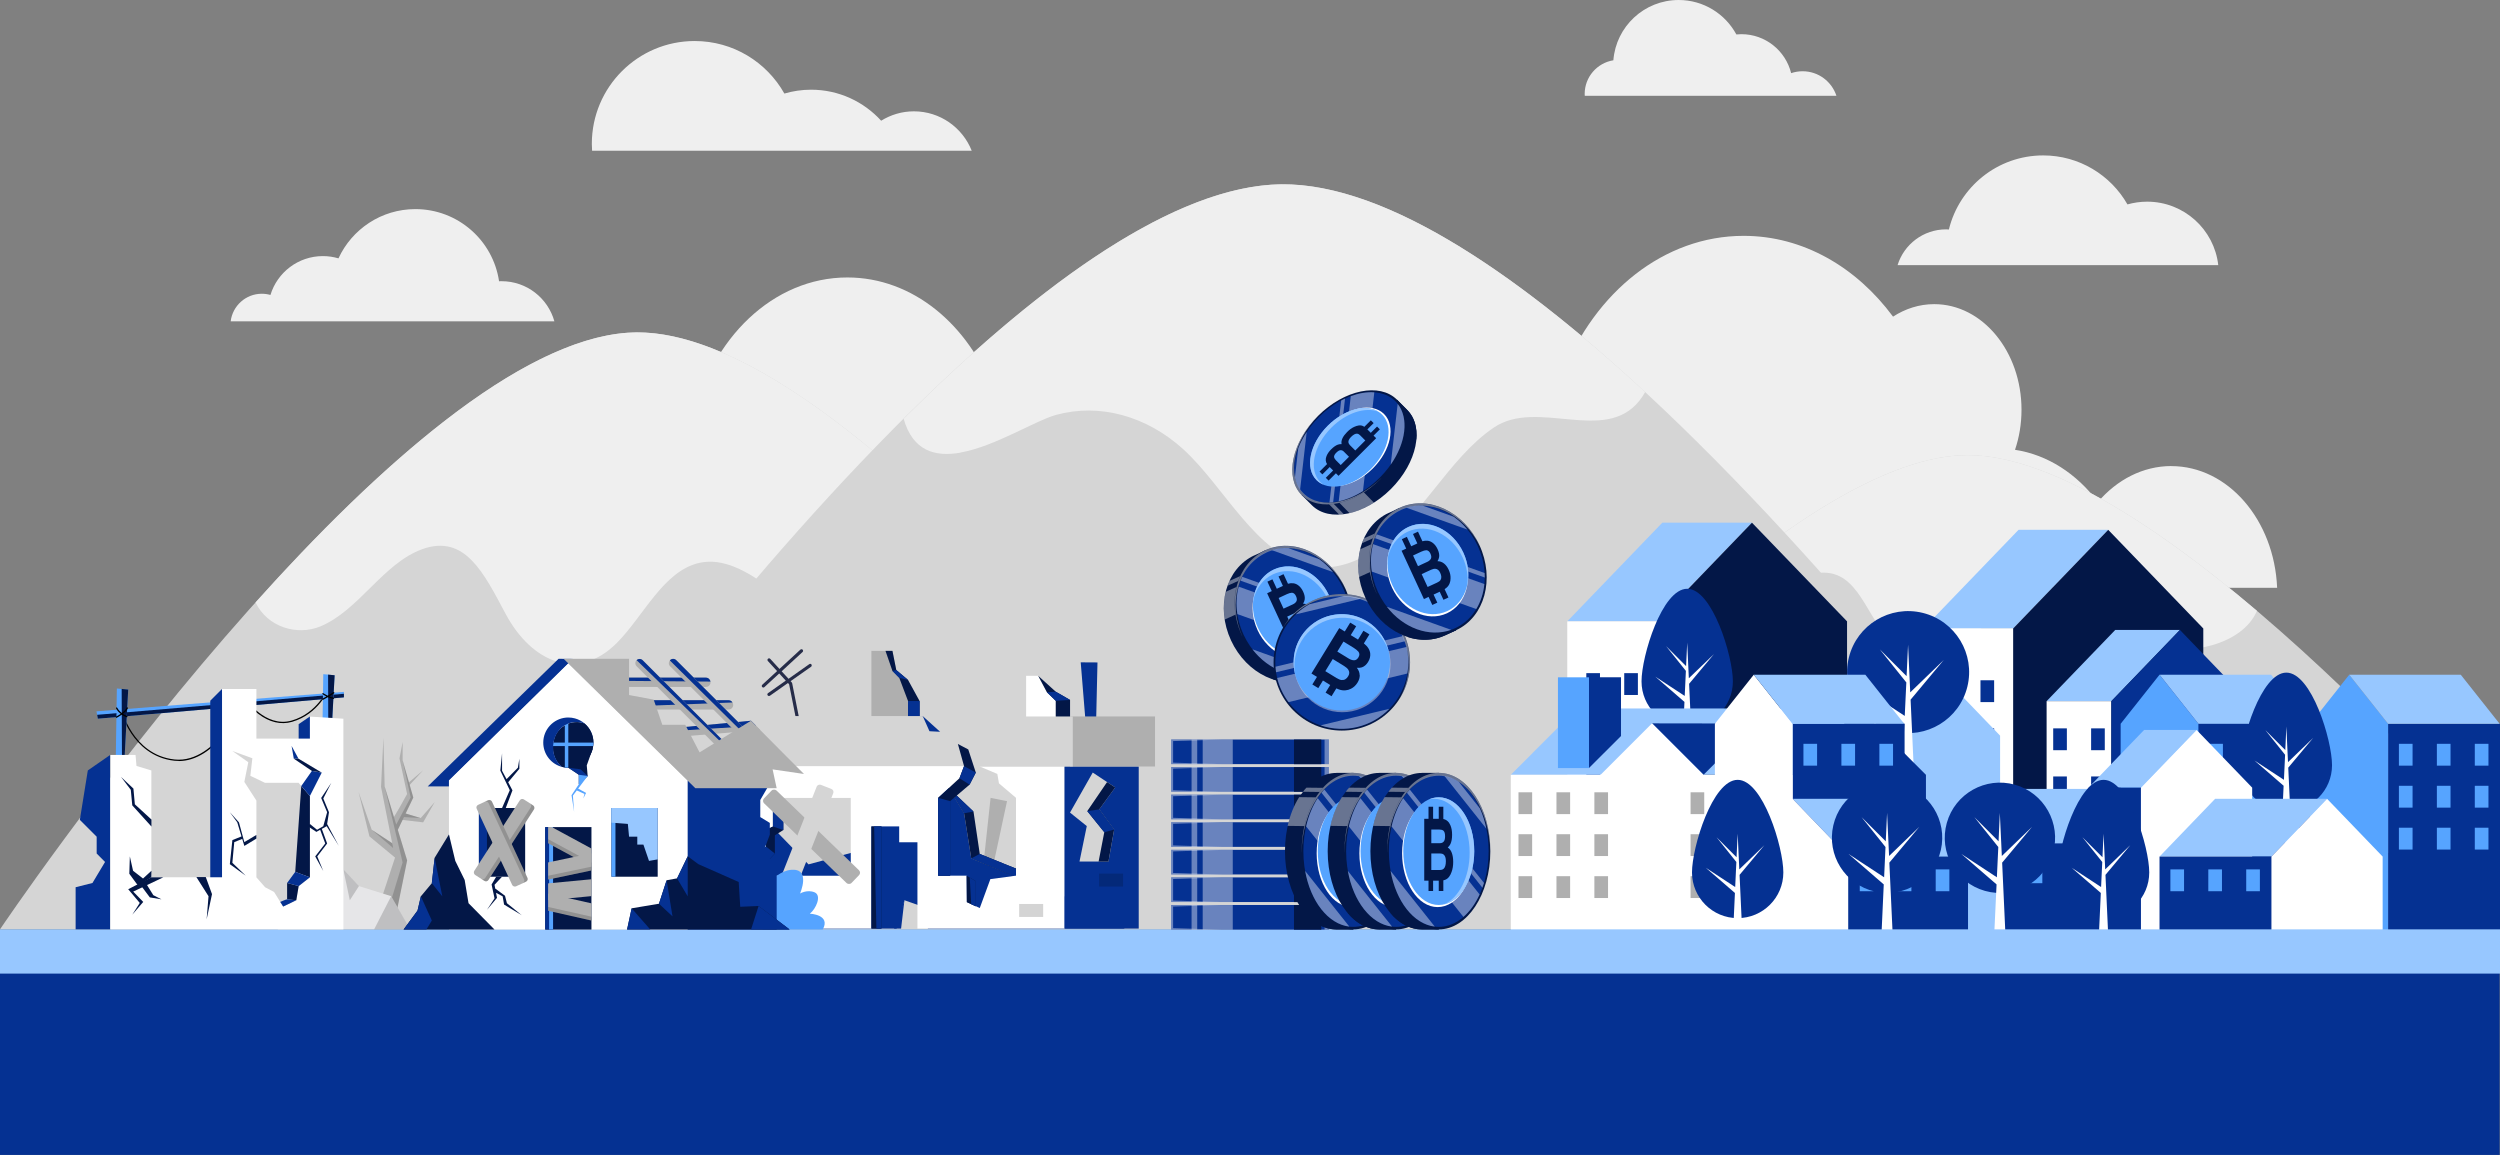 <svg xmlns="http://www.w3.org/2000/svg" width="474.04" height="218.99" viewBox="0 0 474.04 218.99"><rect x="0" y="0" width="474.04" height="218.99" fill="#808080" stroke="none"/><g><g id="uuid-31c4f925-46a6-4a7c-871c-5ea5ee51210f"><g id="uuid-819a3029-9eb4-409e-9a2b-b13771aa8daa"><path d="M411.74,88.37c-5.42,0-10.33,2.6-13.94,6.82-4-5.33-9.52-8.96-15.72-9.9.79-2.34,1.23-4.9,1.23-7.59,0-11.06-7.41-20.03-16.55-20.03-2.82,0-5.48.86-7.81,2.37-6.96-9.4-17.07-15.32-28.33-15.32-15.12,0-28.18,10.69-34.31,26.17-1.6-1.67-3.68-2.69-5.96-2.69-3.84,0-7.13,2.88-8.47,6.96-3.03-4.17-7.47-6.8-12.42-6.8-9.14,0-16.55,8.97-16.55,20.03,0,.28,0,.56.02.83-8.24,2.68-14.4,11.54-14.85,22.23h193.7c-.54-12.85-9.32-23.07-20.07-23.07Z" fill="#efefef" stroke-width="0"></path><path d="M222.22,103.53c-1.23-16.88-12.94-30.13-27.2-30.13-2.27,0-4.47.34-6.57.97-4.76-12.82-15.4-21.76-27.77-21.76-14.05,0-25.87,11.53-29.38,27.2-5.29,1.79-9.51,6.69-11.19,12.99-.52-.06-1.04-.1-1.58-.1-6.16,0-11.45,4.44-13.85,10.82h117.54Z" fill="#efefef" stroke-width="0"></path><path d="M0,176.22S74.01,66.22,119.04,63.09c45.03-3.13,126.88,113.13,126.88,113.13H0Z" fill="#d5d5d5" stroke-width="0"></path><path d="M80.06,104.13c8.13-2.91,11.67,4.53,15.81,12.26,5,9.34,13.73,12.87,21.04,5.57,5.13-5.12,8.84-13.68,15.69-15.23,4.57-1.03,9.12,1.66,13.17,4.57,5.71,4.1,13.22,9.21,19.86,5.78,6.96-3.6,6.01-15.68,14.68-17.17.34-.06.69-.1,1.03-.13-21.68-21.05-44.77-37.91-62.29-36.69-20.74,1.44-47.62,25.55-70.59,51.14,2.25,4.71,7.9,6.35,12.25,4.56,7.33-3.02,11.94-12,19.37-14.66Z" fill="#efefef" stroke-width="0"></path><path d="M275.56,161.73s59.71-73.31,96.04-75.39c36.33-2.08,102.37,75.39,102.37,75.39h-198.42Z" fill="#d5d5d5" stroke-width="0"></path><path d="M357.74,120.66c2.29,2.55,5.66,3.96,8.96,3.73,9.26-.63,12.27-14.29,21.94-13.13,3.38.4,6.46,2.24,9.29,4.27,3.34,2.39,6.73,5.36,10.58,6.76,6.08,2.21,16.7.05,19.44-6.47-19.16-16.26-40.56-30.39-56.35-29.48-15.1.87-34.23,14.03-51.44,29.12,2.04,1.76,5.21,2.41,7.87,1.71,5.86-1.53,9.83-7.07,15.76-8.36,8.04-1.75,9.58,6.96,13.95,11.84Z" fill="#efefef" stroke-width="0"></path><path d="M92.44,176.22S184.82,38.92,241.02,35.02c56.2-3.9,158.37,141.21,158.37,141.21H92.44Z" fill="#d5d5d5" stroke-width="0"></path><path d="M182.11,85.81c6.55-1.16,14.18-6.05,18.1-7.13,8.28-2.29,17.24.21,24.16,6.51,7.83,7.14,13.79,19.96,23.84,22.13,4.19.9,8.54-.43,12.32-2.92,8.76-5.78,14.02-17.42,22.71-23.32,8.21-5.58,21.01,3.14,27.59-5.07.44-.55.81-1.11,1.12-1.67-25.01-23.16-50.88-40.7-70.92-39.31-20.5,1.42-45.81,20.59-69.69,44.37,1.75,6.12,5.97,7.28,10.78,6.43Z" fill="#efefef" stroke-width="0"></path><path d="M348.22,18.18c-.88-2.71-3.42-4.67-6.42-4.67-.76,0-1.49.13-2.17.36-1.05-4.24-4.87-7.39-9.44-7.39-.32,0-.63.02-.95.05-2.1-3.89-6.21-6.53-10.94-6.53-6.53,0-11.88,5.04-12.38,11.43-3.09.5-5.44,3.17-5.44,6.39,0,.12.01.24.02.35h47.72Z" fill="#efefef" stroke-width="0"></path><path d="M420.62,50.29c-.76-6.78-6.51-12.05-13.49-12.05-1.3,0-2.55.19-3.73.52-3.17-5.55-9.14-9.29-15.98-9.29-8.66,0-15.92,5.99-17.88,14.05-.17,0-.35-.03-.52-.03-4.33,0-8,2.86-9.21,6.79h60.82Z" fill="#efefef" stroke-width="0"></path><path d="M184.25,28.57c-1.73-4.36-5.98-7.46-10.96-7.46-2.28,0-4.4.66-6.21,1.78-3.29-3.61-8.02-5.88-13.29-5.88-1.76,0-3.45.26-5.06.73-3.34-5.94-9.7-9.96-17.01-9.96-10.77,0-19.5,8.73-19.5,19.5,0,.44.02.87.05,1.3h71.98Z" fill="#efefef" stroke-width="0"></path><path d="M105.12,60.93c-1.22-4.39-5.24-7.61-10.02-7.61-.16,0-.32,0-.47.01-1.14-7.74-7.81-13.68-15.87-13.68-6.47,0-12.04,3.83-14.58,9.34-.94-.28-1.93-.43-2.95-.43-4.69,0-8.65,3.1-9.95,7.37-.52-.15-1.07-.23-1.64-.23-3.04,0-5.54,2.29-5.9,5.23h61.38Z" fill="#efefef" stroke-width="0"></path><polygon points="399.75 100.46 382.75 100.46 364.73 119.17 381.73 119.17 399.75 100.46" fill="#97c7ff" stroke-width="0"></polygon><rect x="364.73" y="119.17" width="17" height="49.54" fill="#fff" stroke-width="0"></rect><polygon points="399.75 100.46 417.78 119.17 417.78 168.71 399.75 168.71 381.73 168.71 381.73 119.17 399.75 100.46" fill="#031747" stroke-width="0"></polygon><rect x="368.34" y="128.99" width="2.59" height="4.14" fill="#053192" stroke-width="0"></rect><rect x="375.53" y="128.99" width="2.59" height="4.14" fill="#053192" stroke-width="0"></rect><rect x="368.34" y="138.11" width="2.59" height="4.14" fill="#053192" stroke-width="0"></rect><rect x="375.53" y="138.11" width="2.59" height="4.14" fill="#053192" stroke-width="0"></rect><rect x="368.34" y="147.23" width="2.59" height="4.14" fill="#053192" stroke-width="0"></rect><rect x="375.53" y="147.23" width="2.59" height="4.14" fill="#053192" stroke-width="0"></rect><rect x="368.34" y="156.36" width="2.59" height="4.14" fill="#053192" stroke-width="0"></rect><rect x="375.53" y="156.36" width="2.59" height="4.14" fill="#053192" stroke-width="0"></rect><polygon points="413.35 119.45 401.08 119.45 388.07 132.95 400.35 132.95 413.35 119.45" fill="#97c7ff" stroke-width="0"></polygon><rect x="388.07" y="132.95" width="12.27" height="35.76" fill="#fff" stroke-width="0"></rect><rect x="389.32" y="138.11" width="2.59" height="4.14" fill="#053192" stroke-width="0"></rect><rect x="396.51" y="138.11" width="2.59" height="4.14" fill="#053192" stroke-width="0"></rect><rect x="389.32" y="147.23" width="2.59" height="4.14" fill="#053192" stroke-width="0"></rect><rect x="396.51" y="147.23" width="2.59" height="4.14" fill="#053192" stroke-width="0"></rect><rect x="389.32" y="156.36" width="2.59" height="4.14" fill="#053192" stroke-width="0"></rect><rect x="396.51" y="156.36" width="2.59" height="4.14" fill="#053192" stroke-width="0"></rect><polygon points="413.35 119.45 426.36 132.95 426.36 168.71 413.35 168.71 400.35 168.71 400.35 132.95 413.35 119.45" fill="#053192" stroke-width="0"></polygon><polygon points="332.2 99.11 315.2 99.11 297.18 117.82 314.18 117.82 332.2 99.11" fill="#97c7ff" stroke-width="0"></polygon><rect x="297.18" y="117.82" width="17" height="49.54" fill="#fff" stroke-width="0"></rect><polygon points="332.2 99.11 350.23 117.82 350.23 167.36 332.2 167.36 314.18 167.36 314.18 117.82 332.2 99.11" fill="#031747" stroke-width="0"></polygon><rect x="300.79" y="127.64" width="2.59" height="4.14" fill="#053192" stroke-width="0"></rect><rect x="307.98" y="127.64" width="2.59" height="4.14" fill="#053192" stroke-width="0"></rect><rect x="300.79" y="136.76" width="2.59" height="4.14" fill="#053192" stroke-width="0"></rect><rect x="307.98" y="136.76" width="2.59" height="4.14" fill="#053192" stroke-width="0"></rect><rect x="300.79" y="145.88" width="2.59" height="4.14" fill="#053192" stroke-width="0"></rect><rect x="307.98" y="145.88" width="2.59" height="4.14" fill="#053192" stroke-width="0"></rect><rect x="300.79" y="155.01" width="2.59" height="4.14" fill="#053192" stroke-width="0"></rect><rect x="307.98" y="155.01" width="2.59" height="4.14" fill="#053192" stroke-width="0"></rect><rect x="416.85" y="137.24" width="21.23" height="41.09" fill="#053192" stroke-width="0"></rect><polygon points="416.85 151.47 416.85 137.24 409.48 127.94 402.11 137.24 402.11 178.34 416.85 178.34 416.85 151.47" fill="#56a4ff" stroke-width="0"></polygon><polygon points="409.48 127.94 430.64 127.94 438.01 137.24 416.85 137.24 409.48 127.94" fill="#97c7ff" stroke-width="0"></polygon><rect x="418.91" y="141.04" width="2.59" height="4.14" fill="#56a4ff" stroke-width="0"></rect><rect x="426.1" y="141.04" width="2.59" height="4.14" fill="#56a4ff" stroke-width="0"></rect><rect x="433.3" y="141.04" width="2.59" height="4.14" fill="#56a4ff" stroke-width="0"></rect><rect x="418.91" y="149" width="2.59" height="4.14" fill="#56a4ff" stroke-width="0"></rect><rect x="426.1" y="149" width="2.59" height="4.14" fill="#56a4ff" stroke-width="0"></rect><rect x="433.3" y="149" width="2.59" height="4.14" fill="#56a4ff" stroke-width="0"></rect><rect x="418.91" y="156.95" width="2.59" height="4.14" fill="#56a4ff" stroke-width="0"></rect><rect x="426.1" y="156.95" width="2.59" height="4.14" fill="#56a4ff" stroke-width="0"></rect><rect x="433.3" y="156.95" width="2.59" height="4.14" fill="#56a4ff" stroke-width="0"></rect><rect x="452.82" y="137.24" width="21.23" height="41.09" fill="#053192" stroke-width="0"></rect><polygon points="452.82 151.47 452.82 137.24 445.45 127.94 438.08 137.24 438.08 178.34 452.82 178.34 452.82 151.47" fill="#56a4ff" stroke-width="0"></polygon><polygon points="445.45 127.94 466.6 127.94 473.97 137.24 452.82 137.24 445.45 127.94" fill="#97c7ff" stroke-width="0"></polygon><rect x="454.87" y="141.04" width="2.59" height="4.14" fill="#56a4ff" stroke-width="0"></rect><rect x="462.07" y="141.04" width="2.59" height="4.14" fill="#56a4ff" stroke-width="0"></rect><rect x="469.26" y="141.04" width="2.59" height="4.14" fill="#56a4ff" stroke-width="0"></rect><rect x="454.87" y="149" width="2.59" height="4.14" fill="#56a4ff" stroke-width="0"></rect><rect x="462.07" y="149" width="2.59" height="4.14" fill="#56a4ff" stroke-width="0"></rect><rect x="469.26" y="149" width="2.59" height="4.14" fill="#56a4ff" stroke-width="0"></rect><rect x="454.87" y="156.95" width="2.59" height="4.14" fill="#56a4ff" stroke-width="0"></rect><rect x="462.07" y="156.95" width="2.59" height="4.14" fill="#56a4ff" stroke-width="0"></rect><rect x="469.26" y="156.95" width="2.59" height="4.14" fill="#56a4ff" stroke-width="0"></rect><polygon points="368.71 128.54 358.16 139.49 358.16 178.34 368.71 178.34 379.25 178.34 379.25 139.49 368.71 128.54" fill="#97c7ff" stroke-width="0"></polygon><polygon points="368.71 138.41 358.16 149.35 358.16 178.34 368.71 178.34 379.25 178.34 379.25 149.35 368.71 138.41" fill="#97c7ff" stroke-width="0"></polygon><rect x="379.25" y="149.59" width="27.82" height="28.74" fill="#97c7ff" stroke-width="0"></rect><rect x="379.25" y="159.92" width="27.82" height="18.41" fill="#053192" stroke-width="0"></rect><rect x="384.67" y="163.33" width="2.59" height="4.14" fill="#56a4ff" stroke-width="0"></rect><rect x="391.87" y="163.33" width="2.59" height="4.14" fill="#56a4ff" stroke-width="0"></rect><rect x="399.07" y="163.33" width="2.59" height="4.14" fill="#56a4ff" stroke-width="0"></rect><rect x="364.24" y="163.04" width="8.93" height="15.01" fill="#053192" stroke-width="0"></rect><circle cx="361.8" cy="127.45" r="11.57" transform="translate(151.4 448.18) rotate(-76.14)" fill="#053192" stroke-width="0"></circle><polygon points="368.56 125.15 362.21 131.28 361.8 122.24 361.52 128.21 356.44 123.13 361.47 129.4 361.17 135.75 353.71 130.85 361.1 137.25 360.62 147.68 361.8 147.68 362.97 147.68 362.28 132.67 368.56 125.15" fill="#fff" stroke-width="0"></polygon><path d="M328.58,129.2c0,4.78-3.88,8.66-8.66,8.66s-8.66-3.88-8.66-8.66,3.88-17.56,8.66-17.56,8.66,12.78,8.66,17.56Z" fill="#053192" stroke-width="0"></path><polygon points="324.99 124.03 320.23 128.61 319.92 121.85 319.71 126.31 315.91 122.51 319.67 127.21 319.45 131.96 313.87 128.3 319.4 133.09 319.04 140.9 319.92 140.9 320.8 140.9 320.28 129.66 324.99 124.03" fill="#fff" stroke-width="0"></polygon><polygon points="299.05 134.33 352.61 134.33 340.03 146.92 286.47 146.92 299.05 134.33" fill="#97c7ff" stroke-width="0"></polygon><polygon points="323.01 146.92 332.74 137.19 313.25 137.16 323.01 146.92" fill="#053192" stroke-width="0"></polygon><polygon points="323.01 146.92 313.25 137.16 303.49 146.92 286.47 146.92 286.47 178.34 340.03 178.34 340.03 146.92 323.01 146.92" fill="#fff" stroke-width="0"></polygon><polygon points="352.61 134.33 352.61 134.33 352.61 134.33 352.61 134.33 352.61 134.33 340.03 146.92 340.03 178.34 352.61 178.34 352.61 178.34 365.19 178.34 365.19 146.92 352.61 134.33" fill="#053192" stroke-width="0"></polygon><rect x="295.13" y="150.23" width="2.59" height="4.14" fill="#afafaf" stroke-width="0"></rect><rect x="302.32" y="150.23" width="2.59" height="4.14" fill="#afafaf" stroke-width="0"></rect><rect x="295.13" y="158.18" width="2.59" height="4.14" fill="#afafaf" stroke-width="0"></rect><rect x="302.32" y="158.18" width="2.59" height="4.14" fill="#afafaf" stroke-width="0"></rect><rect x="295.13" y="166.14" width="2.59" height="4.14" fill="#afafaf" stroke-width="0"></rect><rect x="302.32" y="166.14" width="2.59" height="4.14" fill="#afafaf" stroke-width="0"></rect><rect x="287.93" y="150.23" width="2.59" height="4.14" fill="#afafaf" stroke-width="0"></rect><rect x="287.93" y="158.18" width="2.59" height="4.14" fill="#afafaf" stroke-width="0"></rect><rect x="287.93" y="166.14" width="2.59" height="4.14" fill="#afafaf" stroke-width="0"></rect><rect x="320.56" y="150.23" width="2.59" height="4.14" fill="#afafaf" stroke-width="0"></rect><rect x="327.75" y="150.23" width="2.59" height="4.14" fill="#afafaf" stroke-width="0"></rect><rect x="334.95" y="150.23" width="2.59" height="4.14" fill="#afafaf" stroke-width="0"></rect><rect x="320.56" y="158.18" width="2.59" height="4.14" fill="#afafaf" stroke-width="0"></rect><rect x="327.75" y="158.18" width="2.59" height="4.14" fill="#afafaf" stroke-width="0"></rect><rect x="334.95" y="158.18" width="2.59" height="4.14" fill="#afafaf" stroke-width="0"></rect><rect x="320.56" y="166.14" width="2.59" height="4.14" fill="#afafaf" stroke-width="0"></rect><rect x="327.75" y="166.14" width="2.59" height="4.14" fill="#afafaf" stroke-width="0"></rect><rect x="334.95" y="166.14" width="2.59" height="4.14" fill="#afafaf" stroke-width="0"></rect><polygon points="307.37 128.42 307.37 139.56 301.29 145.63 301.29 128.42 307.37 128.42" fill="#053192" stroke-width="0"></polygon><rect x="295.4" y="128.42" width="5.89" height="17.21" transform="translate(596.7 274.06) rotate(180)" fill="#56a4ff" stroke-width="0"></rect><path d="M442.19,145.1c0,4.78-3.88,8.66-8.66,8.66s-8.66-3.88-8.66-8.66,3.88-17.56,8.66-17.56,8.66,12.78,8.66,17.56Z" fill="#053192" stroke-width="0"></path><polygon points="438.6 139.93 433.84 144.52 433.53 137.75 433.33 142.22 429.53 138.42 433.29 143.12 433.07 147.87 427.48 144.2 433.01 148.99 432.65 156.8 433.53 156.8 434.41 156.8 433.89 145.56 438.6 139.93" fill="#fff" stroke-width="0"></polygon><polygon points="416.51 138.41 406.56 138.41 396.01 149.35 405.96 149.35 416.51 138.41" fill="#97c7ff" stroke-width="0"></polygon><rect x="396.01" y="149.35" width="9.95" height="28.99" fill="#053192" stroke-width="0"></rect><polygon points="416.51 138.41 427.05 149.35 427.05 178.34 416.51 178.34 405.96 178.34 405.96 149.35 416.51 138.41" fill="#fff" stroke-width="0"></polygon><polygon points="441.25 151.47 420.02 151.47 409.48 162.42 430.7 162.42 441.25 151.47" fill="#97c7ff" stroke-width="0"></polygon><rect x="409.48" y="162.42" width="21.23" height="15.92" fill="#053192" stroke-width="0"></rect><rect x="425.93" y="164.85" width="2.59" height="4.14" transform="translate(854.44 333.84) rotate(180)" fill="#56a4ff" stroke-width="0"></rect><rect x="418.73" y="164.85" width="2.59" height="4.14" transform="translate(840.05 333.84) rotate(180)" fill="#56a4ff" stroke-width="0"></rect><rect x="411.53" y="164.85" width="2.59" height="4.14" transform="translate(825.66 333.84) rotate(180)" fill="#56a4ff" stroke-width="0"></rect><polygon points="441.25 151.47 451.79 162.42 451.79 178.34 441.25 178.34 430.7 178.34 430.7 162.42 441.25 151.47" fill="#fff" stroke-width="0"></polygon><rect x="339.91" y="137.24" width="21.23" height="41.09" fill="#053192" stroke-width="0"></rect><polygon points="339.91 151.47 361.13 151.47 371.68 162.42 350.45 162.42 339.91 151.47" fill="#97c7ff" stroke-width="0"></polygon><rect x="350.45" y="162.42" width="21.23" height="15.92" fill="#053192" stroke-width="0"></rect><polygon points="339.91 151.47 339.91 137.24 332.54 127.94 325.17 137.24 325.17 178.34 339.91 178.34 350.45 178.34 350.45 162.42 339.91 151.47" fill="#fff" stroke-width="0"></polygon><polygon points="332.54 127.94 353.7 127.94 361.07 137.24 339.91 137.24 332.54 127.94" fill="#97c7ff" stroke-width="0"></polygon><rect x="341.96" y="141.04" width="2.59" height="4.14" fill="#56a4ff" stroke-width="0"></rect><rect x="349.16" y="141.04" width="2.59" height="4.14" fill="#56a4ff" stroke-width="0"></rect><rect x="356.36" y="141.04" width="2.59" height="4.14" fill="#56a4ff" stroke-width="0"></rect><rect x="352.64" y="164.85" width="2.59" height="4.14" fill="#56a4ff" stroke-width="0"></rect><rect x="359.84" y="164.85" width="2.59" height="4.14" fill="#56a4ff" stroke-width="0"></rect><rect x="367.04" y="164.85" width="2.59" height="4.14" fill="#56a4ff" stroke-width="0"></rect><rect y="179.22" width="473.97" height="39.77" fill="#053192" stroke-width="0"></rect><path d="M338.15,165.43c0,4.78-3.88,8.66-8.66,8.66s-8.66-3.88-8.66-8.66,3.88-17.56,8.66-17.56,8.66,12.78,8.66,17.56Z" fill="#053192" stroke-width="0"></path><polygon points="334.56 160.26 329.8 164.85 329.49 158.08 329.28 162.55 325.48 158.75 329.24 163.45 329.02 168.2 323.43 164.53 328.97 169.32 328.61 177.13 329.49 177.13 330.37 177.13 329.85 165.89 334.56 160.26" fill="#fff" stroke-width="0"></polygon><path d="M407.53,165.43c0,4.78-3.88,8.66-8.66,8.66s-8.66-3.88-8.66-8.66,3.88-17.56,8.66-17.56,8.66,12.78,8.66,17.56Z" fill="#053192" stroke-width="0"></path><polygon points="403.93 160.26 399.18 164.85 398.87 158.08 398.66 162.55 394.86 158.75 398.62 163.45 398.4 168.2 392.81 164.53 398.35 169.32 397.99 177.13 398.87 177.13 399.74 177.13 399.23 165.89 403.93 160.26" fill="#fff" stroke-width="0"></polygon><circle cx="357.82" cy="158.84" r="10.46" transform="translate(122.94 472.05) rotate(-77.07)" fill="#053192" stroke-width="0"></circle><polygon points="363.94 156.77 358.2 162.31 357.82 154.14 357.57 159.53 352.98 154.94 357.52 160.61 357.26 166.35 350.51 161.92 357.19 167.7 356.76 177.13 357.82 177.13 358.88 177.13 358.25 163.57 363.94 156.77" fill="#fff" stroke-width="0"></polygon><circle cx="379.2" cy="158.84" r="10.46" transform="translate(123.58 480.84) rotate(-74.28)" fill="#053192" stroke-width="0"></circle><polygon points="385.32 156.77 379.58 162.31 379.2 154.14 378.96 159.53 374.37 154.94 378.91 160.61 378.64 166.35 371.9 161.92 378.58 167.7 378.14 177.13 379.2 177.13 380.26 177.13 379.64 163.57 385.32 156.77" fill="#fff" stroke-width="0"></polygon><rect y="176.22" width="474.04" height="8.39" fill="#97c7ff" stroke-width="0"></rect><g id="uuid-e2559e73-1f58-4a28-928e-56b70f53b85a"><polygon points="172.18 128.93 172.18 143.34 165.23 143.34 165.23 123.41 169.22 123.41 169.95 127.06 172.18 128.93" fill="#afafaf" stroke-width="0"></polygon><polygon points="174.37 132.93 174.37 138.96 172.18 138.96 172.18 132.93 170.51 128.52 169.22 127.22 167.9 123.41 169.22 123.41 169.95 127.06 172.18 128.93 174.37 132.93" fill="#031747" stroke-width="0"></polygon><polygon points="169.22 127.22 169.95 127.06 172.18 128.93 170.51 128.52 169.22 127.22" fill="#053192" stroke-width="0"></polygon><rect x="172.18" y="132.93" width="2.19" height="6.02" fill="#053192" stroke-width="0"></rect><polygon points="200.19 132.88 200.19 143.34 194.57 143.34 194.57 128.14 196.85 128.14 198.52 131.27 200.19 132.88" fill="#fff" stroke-width="0"></polygon><polygon points="196.85 128.14 200.19 131.16 202.9 132.72 202.9 137.73 200.19 137.73 200.19 132.88 198.52 131.27 196.85 128.14" fill="#031747" stroke-width="0"></polygon><polygon points="186.3 165.47 187.83 151.29 190.95 151.91 187.83 166.43 186.3 165.47" fill="#afafaf" stroke-width="0"></polygon><polygon points="206.08 139.81 204.92 125.59 208.1 125.61 207.76 140.46 206.08 139.81" fill="#053192" stroke-width="0"></polygon><path d="M141.99,152.27l.38.39v-.46l-.38.07ZM213.29,176.08l-10.95-5.9-18.17-7.41-1.36-8.58-5.98-9.83,1.7-3.84-3.53-1.24-.03-3.51-32.59,4.13v12.3l20.71-3.91v12.96l-9.78,2.65-10.93-11.24v23.42h27.63l1.49-5.38,6.05,2.14-1.64,3.24h37.39Z" fill="#053192" stroke-width="0"></path><polygon points="179.91 149.43 184.59 153.88 185.78 161.92 195.2 165.73 192.93 166.41 184.16 162.77 182.8 154.2 179.91 149.43" fill="#031747" stroke-width="0"></polygon><polygon points="179.91 149.43 184.59 153.88 182.8 154.2 179.91 149.43" fill="#053192" stroke-width="0"></polygon><polygon points="185.78 161.92 184.16 162.77 192.93 166.41 195.2 165.73 185.78 161.92" fill="#053192" stroke-width="0"></polygon><path d="M153.88,126c-.1-.14-.28-.17-.42-.07l-3.94,2.78-1.31-1.42,3.97-3.66c.12-.11.13-.3.02-.43-.11-.12-.3-.13-.43-.02l-3.97,3.66-1.75-1.91c-.11-.12-.3-.13-.43-.02-.12.11-.13.3-.02.43l1.75,1.91-2.81,2.59c-.12.11-.13.3-.02.43.06.06.14.1.22.1.07,0,.15-.03.2-.08l2.81-2.59,1.25,1.36-3.37,2.37c-.14.1-.17.28-.07.42.06.08.15.13.25.13.06,0,.12-.02.17-.05l3.43-2.42.22.24,1.53,7.72c.03.14.15.24.3.24.02,0,.04,0,.06,0,.16-.03.27-.19.24-.35l-1.55-7.8c-.01-.05-.04-.1-.07-.15l-.23-.25,3.88-2.73c.14-.1.17-.28.07-.42Z" fill="#262c49" stroke-width="0"></path><path d="M185.78,145.34l3.33,1.41.31,1.79,3.23,2.74v14.76l-4.86.65-2.01,5.49-2.45-1.13-.04-5.01h-5.4v-14.76l4.04-3.72.87-2.31-43.7-.9v31.72h26.13v-19.37h5.27v3.01h3.46v16.36h27.94v-30.74h-16.14ZM143.29,166.05v-3.84l1.96-1.69v-.46s.08-2.73.08-2.73l1.23-.61v-5.42h14.76v14.76h-18.03Z" fill="#fff" stroke-width="0"></path><polygon points="182.8 145.27 136.01 145.27 136.01 135.78 174.96 135.78 176.24 138.65 179.01 138.8 181.63 141.07 182.8 145.27" fill="#d5d5d5" stroke-width="0"></polygon><path d="M201.84,145.34v30.74h14.08v-30.74h-14.08ZM211.26,157.31l-1.08,6.05h-5.49l1.38-6.72-3.18-2.56,4.31-7.59,4.26,2.82-3.03,4.15,2.82,3.85Z" fill="#053192" stroke-width="0"></path><rect x="202.9" y="135.85" width="16.11" height="9.49" fill="#afafaf" stroke-width="0"></rect><polygon points="203.42 145.34 185.78 145.34 189.31 142.7 190.77 135.85 203.42 135.85 203.42 145.34" fill="#d5d5d5" stroke-width="0"></polygon><rect x="193.25" y="171.41" width="4.55" height="2.46" opacity=".17" stroke-width="0"></rect><rect x="208.4" y="165.65" width="4.55" height="2.46" opacity=".17" stroke-width="0"></rect><rect x="143.37" y="170.18" width="4.55" height="2.46" fill="#afafaf" stroke-width="0"></rect><polygon points="148.53 154.81 148.53 157.39 146.93 158.38 146.93 161.85 144.96 163.9 144.96 166.05 143.29 166.05 143.29 162.21 145.25 160.52 145.33 157.33 146.56 156.71 146.56 152.57 148.53 154.81" fill="#031747" stroke-width="0"></polygon><rect x="165.23" y="156.71" width="1.9" height="19.37" fill="#031747" stroke-width="0"></rect><polygon points="181.63 141.07 183.6 142.11 185.03 146.49 183.85 148.78 180.16 151.91 180.16 166.05 177.89 166.05 177.89 151.29 181.93 147.57 182.8 145.27 181.63 141.07" fill="#031747" stroke-width="0"></polygon><polygon points="183.29 166.05 185.03 167.08 185.03 171.85 183.33 171.06 183.29 166.05" fill="#031747" stroke-width="0"></polygon><polygon points="209.92 148.29 206.16 153.8 209.39 157.8 208.31 163.37 210.18 163.37 211.26 157.31 208.44 153.47 211.47 149.31 209.92 148.29" fill="#031747" stroke-width="0"></polygon><polygon points="206.16 153.8 208.44 153.47 211.26 157.31 209.39 157.8 206.16 153.8" fill="#053192" stroke-width="0"></polygon><polygon points="182.8 145.27 185.03 146.49 183.85 148.78 181.93 147.57 182.8 145.27" fill="#053192" stroke-width="0"></polygon><polygon points="177.89 151.29 180.16 151.91 180.16 166.05 177.89 166.05 177.89 151.29" fill="#053192" stroke-width="0"></polygon><polygon points="183.88 166.4 184.16 171.45 185.03 171.85 185.03 167.08 183.88 166.4" fill="#053192" stroke-width="0"></polygon><polygon points="165.75 156.71 166.18 176.08 167.14 176.08 167.14 156.71 165.75 156.71" fill="#053192" stroke-width="0"></polygon><polygon points="148.53 157.39 146.56 156.71 146.56 152.57 148.53 153.84 148.53 157.39" fill="#053192" stroke-width="0"></polygon><polygon points="145.25 160.52 146.93 161.85 144.96 163.9 143.29 162.21 145.25 160.52" fill="#053192" stroke-width="0"></polygon><rect x="152.18" y="147.14" width="3.38" height="23.07" rx=".65" ry=".65" transform="translate(-67.15 159.01) rotate(-45.97)" fill="#afafaf" stroke-width="0"></rect><rect x="142.77" y="156.98" width="20.32" height="3.38" rx=".61" ry=".61" transform="translate(-50.8 242.69) rotate(-68.47)" fill="#d5d5d5" stroke-width="0"></rect><polygon points="171.49 170.71 169.52 176.08 170.86 176.08 171.49 170.71" fill="#053192" stroke-width="0"></polygon><polygon points="174.96 135.78 178.26 138.76 176.24 138.65 174.96 135.78" fill="#053192" stroke-width="0"></polygon><polygon points="198.52 131.27 200.19 131.16 202.9 132.72 200.19 132.88 198.52 131.27" fill="#053192" stroke-width="0"></polygon></g><g id="uuid-938ea37a-e185-4851-b374-e51f70d43e20"><polygon points="70.49 175.97 74.91 162.61 72.25 149.21 72.7 139.91 72.94 149.14 77.2 163.15 74.58 175.97 70.49 175.97" fill="#afafaf" stroke-width="0"></polygon><path d="M74.31,155.39c.2.09,2.88-4.83,2.88-4.83l-1.44-6.77.6-3.09v3.48l2.02,7.05-3.26,6.8-.8-2.64Z" fill="#afafaf" stroke-width="0"></path><path d="M75.38,160.58c-.27-.25-4.89-3.24-4.89-3.24l-2.5-7.17,2.06,8.42,5.52,4.57-.2-2.57Z" fill="#afafaf" stroke-width="0"></path><polygon points="77.2 148.63 80.24 146.05 77.2 149.36 77.2 148.63" fill="#afafaf" stroke-width="0"></polygon><polygon points="76.34 154.08 79.77 155.12 82.43 152.09 80.24 155.93 75.58 155.39 76.34 154.08" fill="#afafaf" stroke-width="0"></polygon><polygon points="70.49 157.34 74.55 160.8 74.37 159.88 70.49 157.34" opacity=".17" stroke-width="0"></polygon><polygon points="76.6 154.93 79.77 155.12 76.92 154.25 76.92 154.25 78.37 151.22 76.35 144.17 77.86 151.2 75.13 156.34 72.94 149.14 76.34 163.53 72.58 175.97 74.58 175.97 77.2 163.15 75.43 157.35 76.6 154.93" opacity=".17" stroke-width="0"></polygon><path d="M33.91,144.29c-.27,0-.55-.01-.82-.04-4.22-.45-6.79-3.07-8.2-5.18-1.52-2.29-2.06-4.5-2.07-4.52-.02-.07.03-.13.09-.15.07-.02.13.03.15.09,0,.02.53,2.2,2.03,4.45,1.38,2.07,3.89,4.63,8.01,5.07,4.11.44,7.52-2.67,9.65-5.36,2.32-2.93,3.68-6,3.69-6.04.02-.04.06-.07.1-.07.04,0,.09.02.11.05,0,.01.95,1.39,2.49,2.57,1.41,1.08,3.62,2.21,6.17,1.47,4.92-1.43,6.75-5.96,6.77-6,.03-.06.1-.1.16-.07.06.03.1.1.07.16-.02.05-1.89,4.69-6.93,6.15-2.1.61-4.31.09-6.4-1.51-1.24-.95-2.1-2.03-2.41-2.44-.34.73-1.63,3.36-3.63,5.89-1.38,1.74-2.82,3.09-4.28,4.01-1.57.99-3.17,1.49-4.77,1.49Z" stroke-width="0"></path><polygon points="18.29 134.88 65.21 131.19 65.21 132.23 18.56 136.27 18.29 134.88" fill="#56a4ff" stroke-width="0"></polygon><polygon points="18.42 135.54 65.21 131.55 65.21 132.23 18.56 136.27 18.42 135.54" fill="#031747" stroke-width="0"></polygon><polygon points="23.16 152.24 21.86 149.93 22.16 130.55 24.31 130.75 23.16 152.24" fill="#56a4ff" stroke-width="0"></polygon><polygon points="23.16 152.24 23.07 130.63 24.31 130.75 23.16 152.24" fill="#031747" stroke-width="0"></polygon><polygon points="62.29 149.53 60.99 147.22 61.3 127.83 63.45 128.04 62.29 149.53" fill="#56a4ff" stroke-width="0"></polygon><polygon points="62.29 149.53 62.21 127.92 63.45 128.04 62.29 149.53" fill="#031747" stroke-width="0"></polygon><polygon points="58.76 135.86 56.63 137.31 56.63 142.69 62.22 141.89 58.76 135.86" fill="#053192" stroke-width="0"></polygon><polygon points="42.09 130.65 39.87 132.87 39.87 167.43 47.86 167.43 42.09 130.65" fill="#053192" stroke-width="0"></polygon><polygon points="20.9 143.14 20.9 176.22 14.34 176.22 14.34 168.23 17.53 167.43 19.92 163.44 18.33 161.84 18.33 158.65 15.14 155.46 16.65 146.09 20.9 143.14" fill="#053192" stroke-width="0"></polygon><polygon points="65.1 164.83 60.45 168.16 58.28 172.64 52.64 176.22 77.77 176.22 74.17 169.93 68.06 168.02 65.1 164.83" fill="#e6e6e8" stroke-width="0"></polygon><polygon points="65.1 164.83 66.33 170.7 68.06 168.02 65.1 164.83" opacity=".17" stroke-width="0"></polygon><polygon points="74.17 169.93 70.94 176.22 77.77 176.22 74.17 169.93" opacity=".17" stroke-width="0"></polygon><polygon points="58.28 172.64 59.88 174.94 60.45 168.16 58.28 172.64" opacity=".17" stroke-width="0"></polygon><path d="M58.76,135.86v4.19h-10.14v-9.4h-6.52v35.7h-13.4v-20.26l-2.82-.85-.18-2.09h-4.78v33.08h44.19v-39.95l-6.34-.4ZM58.76,166.35l-2.12,1.68-.46,2.67-2.49,1.2-1.72-2.77-1.7-.89-1.65-1.88v-11.6h0s0-2.95,0-2.95l-2.29-3.55.75-3.73-3.02-2.13,3.79,1.38-.38,3.33,2.76,1.32h2.9l-.5,4.29h0s.5-4.29.5-4.29h5.62v17.93Z" fill="#fff" stroke-width="0"></path><polygon points="55.98 165.32 58.76 166.35 58.76 148.42 57.13 149.04 55.98 165.32" fill="#031747" stroke-width="0"></polygon><polygon points="54.44 167.43 56.63 168.02 56.18 170.7 54.44 170.53 54.44 167.43" fill="#031747" stroke-width="0"></polygon><polygon points="55.98 165.32 54.44 167.43 56.63 168.02 58.76 166.35 55.98 165.32" fill="#053192" stroke-width="0"></polygon><path d="M54.44,170.53c-.22,0-1.3.49-1.3.49l.55.88,2.49-1.2-1.74-.17Z" fill="#053192" stroke-width="0"></path><path d="M24.24,134.29c.03-.06,0-.14-.06-.16-.06-.03-.14,0-.16.06-.17.37-.54.72-.92,1.01-.64-.49-.87-1-.87-1-.03-.06-.1-.09-.16-.06-.06.03-.09.1-.07.16.01.03.24.55.89,1.06-.45.31-.85.51-.86.51-.06.03-.09.1-.06.17.02.04.07.07.11.07.02,0,.04,0,.05-.01.03-.02.48-.24.96-.58.25.17.55.34.9.48.01,0,.03,0,.05,0,.05,0,.1-.03.12-.08.03-.06,0-.14-.07-.16-.3-.12-.56-.26-.78-.41.38-.3.76-.66.94-1.06Z" stroke-width="0"></path><path d="M63.37,131.27c-.04-.06-.12-.07-.17-.03-.31.22-.7.46-1.06.67-.47-.23-.83-.47-.83-.47-.06-.04-.13-.03-.17.03-.04.06-.03.13.03.17.02.02.31.21.72.42-.4.23-.71.4-.72.4-.06.03-.08.11-.05.17.02.04.07.07.11.07.02,0,.04,0,.06-.01,0,0,.39-.21.87-.49.32.14.68.27,1.04.33,0,0,.01,0,.02,0,.06,0,.11-.04.12-.11.01-.07-.04-.13-.1-.14-.27-.04-.55-.13-.81-.24.31-.19.65-.4.92-.59.06-.04.07-.12.03-.17Z" stroke-width="0"></path><polygon points="28.69 166.35 24.31 168.61 26.5 171.21 25.08 173.44 27.16 171.02 25.26 169.06 30.98 166.35 28.69 166.35" fill="#031747" stroke-width="0"></polygon><polygon points="27.64 167.43 29.07 169.74 30.62 170.53 28.41 170.16 26.81 168.02 27.64 167.43" fill="#031747" stroke-width="0"></polygon><polygon points="22.95 147.32 25.3 149.53 25.57 152.51 28.72 155.4 28.72 156.73 25.08 152.71 24.8 149.76 22.95 147.32" fill="#031747" stroke-width="0"></polygon><polygon points="37.24 166.31 39.54 169.94 39.18 174.33 40.2 169.54 39.02 166.31 37.24 166.31" fill="#031747" stroke-width="0"></polygon><polygon points="28.72 165.11 27.12 166.58 25.23 165.11 24.62 162.39 24.52 165.68 26.17 167.93 28.69 166.35 28.72 165.11" fill="#031747" stroke-width="0"></polygon><polygon points="56.6 148.42 58.48 146.05 55.29 144.39 55.29 141.44 56.6 143.86 61.01 146.5 58.76 150.93 57.13 149.04 56.89 148.75 56.6 148.42" fill="#fff" stroke-width="0"></polygon><polygon points="58.76 150.93 57.13 149.04 59.14 146.18 61.01 146.5 58.76 150.93" fill="#053192" stroke-width="0"></polygon><polygon points="56.6 143.86 55.71 143.86 55.29 141.44 56.6 143.86" fill="#053192" stroke-width="0"></polygon><polygon points="55.71 143.86 56.6 143.86 61.01 146.5 59.14 146.18 55.71 143.86" fill="#031747" stroke-width="0"></polygon><polygon points="61.02 157.17 61.94 156.66 64.24 160.4 62.03 156.24 62.38 154.01 61.3 151.4 62.83 148.42 60.9 151.31 62.03 154.01 61.3 156.66 60.12 157.34 58.76 156.24 58.36 156.66 59.99 157.74 60.71 157.34 60.71 157.34 61.67 159.94 59.77 162.39 61.3 165.16 60.16 162.39 62.03 159.94 61.02 157.17" fill="#031747" stroke-width="0"></polygon><polygon points="44.42 159.68 45.93 159.07 46.33 160.4 48.61 159.02 48.61 158.32 46.33 159.68 45.31 155.93 43.58 154.01 44.99 155.93 45.79 158.6 44.06 159.3 43.58 163.86 46.59 166.04 44.06 163.6 44.42 159.68" fill="#031747" stroke-width="0"></polygon></g><g id="uuid-d7f6dab0-01a8-416f-a411-c1349c82e907"><path d="M143.16,170.96s3.08-5.71,6.87-6.03,1.67,4.5,1.67,4.5c0,0,1.35-.82,2.76-.23,1.41.6.26,3.14-.9,4.05,0,0,4.04.16,2.44,3.01h-11.41l-1.42-5.3Z" fill="#56a4ff" stroke-width="0"></path><path d="M134.74,129.36c0,.45-.35.89-.88.89h-15.25l.43-1.14.23-.62h14.58c.23,0,.46.09.62.26.14.14.22.32.25.49,0,.04,0,.08,0,.13Z" fill="#afafaf" stroke-width="0"></path><path d="M139.03,133.65c0,.45-.35.89-.88.89h-15.25l.27-.73.39-1.04h14.58c.23,0,.46.09.62.26.05.05.1.11.13.17.09.14.13.3.13.45Z" fill="#afafaf" stroke-width="0"></path><polygon points="144.16 138.43 126.79 139.85 127.24 138.64 127.45 138.08 142.4 136.66 143.35 137.62 144.16 138.43" fill="#afafaf" stroke-width="0"></polygon><path d="M134.73,129.24c-3.19-.03-12.63-.1-15.69-.13l.23-.62h14.58c.23,0,.46.09.62.26.14.14.22.32.25.49Z" fill="#053192" stroke-width="0"></path><path d="M138.9,133.2l-15.73.61.39-1.04h14.58c.23,0,.46.09.62.26.05.05.1.11.13.17Z" fill="#053192" stroke-width="0"></path><path d="M143.35,137.62c-4.75.3-14.49.92-16.11,1.02l.21-.56,14.95-1.42.95.95Z" fill="#053192" stroke-width="0"></path><path d="M138.95,142.27l-.17.17-.62.62-.19.19-.17.17-.11-.11-16.98-16.98c-.16-.16-.23-.35-.24-.53-.01-.23.08-.46.24-.63.14-.14.34-.23.57-.23h.01c.21,0,.42.09.57.24l17.09,17.09Z" fill="#afafaf" stroke-width="0"></path><path d="M145.31,142.27l-1.16,1.16-17.09-17.09c-.19-.19-.26-.42-.24-.64.01-.17.08-.33.19-.46.14-.18.36-.3.63-.3h.01c.21,0,.42.09.57.24l17.09,17.09Z" fill="#afafaf" stroke-width="0"></path><path d="M138.95,142.27l-.17.17-.24.06-17.83-17.32c.14-.14.34-.23.57-.23h.01c.21,0,.42.09.57.24l17.09,17.09Z" fill="#053192" stroke-width="0"></path><path d="M145.31,142.27l-.53.53-17.77-17.57c.14-.18.36-.3.63-.3h.01c.21,0,.42.09.57.24l17.09,17.09Z" fill="#053192" stroke-width="0"></path><polygon points="108.63 124.94 105.91 124.92 81.11 149.11 85.13 149.11 85.13 148 108.63 124.94" fill="#053192" stroke-width="0"></polygon><polygon points="130.4 148 130.4 176.26 85.13 176.26 85.13 148 103.76 129.73 103.77 129.73 107.76 125.8 130.4 148" fill="#fff" stroke-width="0"></polygon><polygon points="147.27 164.78 147.27 176.26 130.4 176.26 130.4 148 146.3 148 144.16 151.69 144.16 154.93 145.97 156.04 145.97 158.26 144.86 161.21 147.27 164.78" fill="#053192" stroke-width="0"></polygon><rect x="90.81" y="153.21" width="8.77" height="13.03" fill="#031747" stroke-width="0"></rect><rect x="115.94" y="153.21" width="8.77" height="13.03" fill="#031747" stroke-width="0"></rect><path d="M112.52,140.81c0,2.63-2.13,4.76-4.76,4.76-.41,0-.81-.05-1.2-.15-1.04-.87-1.7-2.18-1.7-3.64,0-2.63,2.13-4.76,4.76-4.76.41,0,.81.05,1.2.15,1.04.87,1.7,2.18,1.7,3.64Z" fill="#053192" stroke-width="0"></path><path d="M112.52,140.81c0,.22-.02.45-.05.66-.32,2.32-2.31,4.1-4.71,4.1h0c-.22,0-.45-.02-.66-.05-.18-.02-.36-.06-.53-.1-1.04-.87-1.7-2.18-1.7-3.64,0-.1,0-.2.01-.3.01-.23.07-.44.09-.66.13-1.43.87-2.5,1.95-3.17.21-.13.61-.35.84-.45.57-.25,1.07-.28,1.74-.28.41,0,.95.16,1.33.26,1.04.87,1.7,2.18,1.7,3.64Z" fill="#031747" stroke-width="0"></path><rect x="103.38" y="156.83" width="8.77" height="19.43" fill="#031747" stroke-width="0"></rect><rect x="103.38" y="156.83" width="1.49" height="19.43" fill="#053192" stroke-width="0"></rect><rect x="104.12" y="156.83" width=".75" height="19.43" fill="#56a4ff" stroke-width="0"></rect><polygon points="112.15 160.9 112.15 164.33 111.64 164.05 109.32 162.8 108.39 162.3 103.93 159.89 103.93 156.83 104.63 156.83 112.15 160.9" fill="#afafaf" stroke-width="0"></polygon><polygon points="112.15 163.57 112.15 164.33 111.64 164.06 109.32 162.8 108.39 162.3 103.93 159.89 103.93 159.12 109.43 162.09 110.35 162.6 112.15 163.57" opacity=".17" stroke-width="0"></polygon><polygon points="112.15 171.29 112.15 174.55 103.93 172.69 103.93 169.43 105.68 169.83 107.89 170.33 107.9 170.33 112.15 171.29" fill="#afafaf" stroke-width="0"></polygon><polygon points="103.93 171.97 112.15 173.82 112.15 174.55 103.93 172.69 103.93 171.97" opacity=".17" stroke-width="0"></polygon><polygon points="112.15 161.8 112.15 165.05 103.93 166.78 103.93 163.53 108.39 162.59 109.43 162.37 112 161.83 112.15 161.8" fill="#afafaf" stroke-width="0"></polygon><polygon points="112.15 164.33 112.15 165.05 103.93 166.78 103.93 166.05 111.64 164.44 111.64 164.44 112.15 164.33" opacity=".17" stroke-width="0"></polygon><polygon points="112.15 166.72 112.15 169.92 107.9 170.33 107.89 170.33 105.64 170.54 105.64 170.54 103.93 170.71 103.93 167.5 112.15 166.72" fill="#afafaf" stroke-width="0"></polygon><rect x="115.94" y="153.21" width=".76" height="13.03" fill="#56a4ff" stroke-width="0"></rect><rect x="90.81" y="153.21" width="1.52" height="13.03" transform="translate(183.14 319.44) rotate(180)" fill="#053192" stroke-width="0"></rect><rect x="93.99" y="150.78" width="3.19" height="17.04" rx=".54" ry=".54" transform="translate(101.7 -26.37) rotate(32.85)" fill="#afafaf" stroke-width="0"></rect><path d="M101.25,153.47l-8.65,13.4c-.16.25-.5.32-.75.16l-.6-.39c.25.16.59.09.75-.16l8.65-13.4c.16-.25.09-.59-.16-.75l.6.39c.25.16.32.5.16.75Z" opacity=".17" stroke-width="0"></path><rect x="93.6" y="151.38" width="3.19" height="17.04" rx=".54" ry=".54" transform="translate(-58.6 55.13) rotate(-24.97)" fill="#afafaf" stroke-width="0"></rect><path d="M93.28,151.99l6.73,14.46c.13.27,0,.6-.26.72l-.64.3c.27-.13.39-.45.26-.72l-6.73-14.46c-.13-.27-.45-.39-.72-.26l.64-.3c.27-.13.6,0,.72.26Z" opacity=".17" stroke-width="0"></path><polygon points="124.72 153.21 124.72 162.95 123.06 163.24 122.43 161.4 122 160.15 120.84 160.15 120.84 158.65 119.28 158.65 119.05 156.23 118.59 156.19 115.94 155.99 115.94 153.21 124.72 153.21" fill="#97c7ff" stroke-width="0"></polygon><polygon points="146.5 145.89 147.27 149.46 131.84 149.45 112.15 130.1 112.15 130.1 106.87 124.92 119.28 124.92 119.28 131.79 123.95 132.66 125.59 137.44 129.94 137.44 132.65 142.66 142.4 136.66 149.12 143.43 152.45 146.76 146.5 145.89" fill="#afafaf" stroke-width="0"></polygon><polygon points="118.9 176.26 119.77 172.23 124.95 171.36 126.4 166.91 128.38 166.55 130.4 162.37 132.44 163.87 140.07 167.24 140.36 171.94 143.84 171.79 149.74 176.26 118.9 176.26" fill="#031747" stroke-width="0"></polygon><polygon points="85.13 158.22 82.41 162.66 81.88 167.47 79.8 169.96 79.17 172.66 76.52 176.26 93.77 176.26 88.84 171.26 88.11 166.86 86.33 163.24 85.13 158.22" fill="#031747" stroke-width="0"></polygon><polygon points="82.41 162.66 83.87 169.96 81.88 167.47 82.41 162.66" fill="#053192" stroke-width="0"></polygon><polygon points="79.8 169.96 81.88 174.55 80.84 176.26 76.52 176.26 79.17 172.66 79.8 169.96" fill="#053192" stroke-width="0"></polygon><polygon points="130.4 162.37 130.4 169.96 128.38 166.55 130.4 162.37" fill="#053192" stroke-width="0"></polygon><polygon points="126.4 166.91 127.52 173.76 124.95 171.36 126.4 166.91" fill="#053192" stroke-width="0"></polygon><polygon points="119.77 172.23 123.31 176.26 118.9 176.26 119.77 172.23" fill="#053192" stroke-width="0"></polygon><polygon points="143.84 171.79 142.41 176.26 149.74 176.26 143.84 171.79" fill="#053192" stroke-width="0"></polygon><path d="M112.52,140.81c0,.22-.02.45-.05.66h-8.72v-.66h8.76Z" fill="#56a4ff" stroke-width="0"></path><path d="M107.76,136.76v8.81c-.22,0-.45-.02-.66-.05v-8.76h.66Z" fill="#56a4ff" stroke-width="0"></path><path d="M104.87,141.78c0,1.31.53,2.49,1.38,3.35.1.1.21.2.32.29-2.05-.53-3.56-2.39-3.56-4.61,0-2.47,1.89-4.51,4.3-4.74.05,0,.1,0,.15-.01.1,0,.21-.01.31-.01.43,0,.85.06,1.25.17.67.18,1.29.51,1.81.95-.38-.1-1.1-.27-1.51-.27-2.63,0-4.45,2.25-4.45,4.88Z" fill="#053192" stroke-width="0"></path><polygon points="107.76 145.57 109.76 146.91 109.76 148.7 111.43 147.14 111.26 145.13 112.41 141.9 107.76 145.57" fill="#031747" stroke-width="0"></polygon><polygon points="107.76 145.57 110.09 145.88 111.43 147.14 109.76 148.7 109.76 146.91 107.76 145.57" fill="#053192" stroke-width="0"></polygon><polygon points="111.43 147.14 109.76 146.91 109.76 148.7 108.37 150.78 108.86 153.94 108.63 150.86 109.37 149.88 109.37 149.88 110.83 150.54 110.6 151.4 111.13 150.35 109.63 149.53 111.43 147.14" fill="#56a4ff" stroke-width="0"></polygon><polygon points="96.12 171.26 95.76 169.85 93.9 168.48 93.9 168.48 93.77 167.77 95.2 166.23 94.09 166.23 93.21 167.71 93.77 170.34 92.33 172.52 94.24 170.25 94.06 169.29 95.31 169.96 95.58 171.52 98.94 173.55 96.12 171.26" fill="#031747" stroke-width="0"></polygon><polygon points="98.48 143.87 98.2 145.57 96.05 147.74 95.2 146.15 95.2 142.84 94.87 146.12 96.66 149.83 95.2 153.21 95.9 153.21 97.17 149.86 96.36 148.32 98.48 145.78 98.48 143.87" fill="#031747" stroke-width="0"></polygon></g><rect x="234.69" y="159" width="4.67" height="29.9" transform="translate(63.07 410.96) rotate(-90)" fill="#053192" stroke-width="0"></rect><rect x="228.05" y="171.61" width="5.7" height="4.67" fill="#fff" opacity=".4" stroke-width="0"></rect><rect x="245.36" y="171.61" width="5.18" height="4.67" fill="#031747" stroke-width="0"></rect><rect x="251.16" y="171.61" width=".81" height="4.67" fill="#fff" opacity=".4" stroke-width="0"></rect><rect x="225.94" y="171.61" width="1.07" height="4.67" fill="#fff" opacity=".4" stroke-width="0"></rect><polygon points="222.07 176.28 231.71 176.28 222.44 175.99 222.44 171.9 231.71 171.61 222.07 171.61 222.07 176.28" fill="#fff" opacity=".4" stroke-width="0"></polygon><rect x="234.69" y="153.77" width="4.67" height="29.9" transform="translate(68.3 405.73) rotate(-90)" fill="#053192" stroke-width="0"></rect><rect x="228.05" y="166.38" width="5.7" height="4.67" fill="#fff" opacity=".4" stroke-width="0"></rect><rect x="245.36" y="166.38" width="5.18" height="4.67" fill="#031747" stroke-width="0"></rect><rect x="251.16" y="166.38" width=".81" height="4.67" fill="#fff" opacity=".4" stroke-width="0"></rect><rect x="225.94" y="166.38" width="1.07" height="4.67" fill="#fff" opacity=".4" stroke-width="0"></rect><polygon points="222.07 171.05 231.71 171.05 222.44 170.76 222.44 166.67 231.71 166.38 222.07 166.38 222.07 171.05" fill="#fff" opacity=".4" stroke-width="0"></polygon><rect x="234.69" y="148.54" width="4.67" height="29.9" transform="translate(73.53 400.5) rotate(-90)" fill="#053192" stroke-width="0"></rect><rect x="228.05" y="161.15" width="5.7" height="4.67" fill="#fff" opacity=".4" stroke-width="0"></rect><rect x="245.36" y="161.15" width="5.18" height="4.67" fill="#031747" stroke-width="0"></rect><rect x="251.16" y="161.15" width=".81" height="4.67" fill="#fff" opacity=".4" stroke-width="0"></rect><rect x="225.94" y="161.15" width="1.07" height="4.67" fill="#fff" opacity=".4" stroke-width="0"></rect><polygon points="222.07 165.82 231.71 165.82 222.44 165.53 222.44 161.44 231.71 161.15 222.07 161.15 222.07 165.82" fill="#fff" opacity=".4" stroke-width="0"></polygon><rect x="234.69" y="143.31" width="4.67" height="29.9" transform="translate(78.76 395.27) rotate(-90)" fill="#053192" stroke-width="0"></rect><rect x="228.05" y="155.92" width="5.7" height="4.67" fill="#fff" opacity=".4" stroke-width="0"></rect><rect x="245.36" y="155.92" width="5.18" height="4.67" fill="#031747" stroke-width="0"></rect><rect x="251.16" y="155.92" width=".81" height="4.67" fill="#fff" opacity=".4" stroke-width="0"></rect><rect x="225.94" y="155.92" width="1.07" height="4.67" fill="#fff" opacity=".4" stroke-width="0"></rect><polygon points="222.07 160.59 231.71 160.59 222.44 160.3 222.44 156.21 231.71 155.92 222.07 155.92 222.07 160.59" fill="#fff" opacity=".4" stroke-width="0"></polygon><rect x="234.69" y="138.08" width="4.67" height="29.9" transform="translate(83.99 390.04) rotate(-90)" fill="#053192" stroke-width="0"></rect><rect x="228.05" y="150.69" width="5.7" height="4.67" fill="#fff" opacity=".4" stroke-width="0"></rect><rect x="245.36" y="150.69" width="5.18" height="4.67" fill="#031747" stroke-width="0"></rect><rect x="251.16" y="150.69" width=".81" height="4.67" fill="#fff" opacity=".4" stroke-width="0"></rect><rect x="225.94" y="150.69" width="1.07" height="4.67" fill="#fff" opacity=".4" stroke-width="0"></rect><polygon points="222.07 155.36 231.71 155.36 222.44 155.07 222.44 150.98 231.71 150.69 222.07 150.69 222.07 155.36" fill="#fff" opacity=".4" stroke-width="0"></polygon><rect x="234.69" y="132.85" width="4.67" height="29.9" transform="translate(89.22 384.81) rotate(-90)" fill="#053192" stroke-width="0"></rect><rect x="228.05" y="145.46" width="5.7" height="4.67" fill="#fff" opacity=".4" stroke-width="0"></rect><rect x="245.36" y="145.46" width="5.18" height="4.67" fill="#031747" stroke-width="0"></rect><rect x="251.16" y="145.46" width=".81" height="4.67" fill="#fff" opacity=".4" stroke-width="0"></rect><rect x="225.94" y="145.46" width="1.07" height="4.67" fill="#fff" opacity=".4" stroke-width="0"></rect><polygon points="222.07 150.13 231.71 150.13 222.44 149.84 222.44 145.75 231.71 145.46 222.07 145.46 222.07 150.13" fill="#fff" opacity=".4" stroke-width="0"></polygon><rect x="234.69" y="127.62" width="4.67" height="29.9" transform="translate(94.45 379.58) rotate(-90)" fill="#053192" stroke-width="0"></rect><rect x="228.05" y="140.23" width="5.7" height="4.67" fill="#fff" opacity=".4" stroke-width="0"></rect><rect x="245.36" y="140.23" width="5.18" height="4.67" fill="#031747" stroke-width="0"></rect><rect x="251.16" y="140.23" width=".81" height="4.67" fill="#fff" opacity=".4" stroke-width="0"></rect><rect x="225.94" y="140.23" width="1.07" height="4.67" fill="#fff" opacity=".4" stroke-width="0"></rect><polygon points="222.07 144.9 231.71 144.9 222.44 144.61 222.44 140.52 231.71 140.23 222.07 140.23 222.07 144.9" fill="#fff" opacity=".4" stroke-width="0"></polygon><path d="M253.43,146.55h3.18v29.69h-3.18c-5.4,0-9.78-6.65-9.78-14.84s4.38-14.84,9.78-14.84Z" fill="#031747" stroke-width="0"></path><path d="M256.6,175.43v.81h-3.18c-2.3,0-4.4-1.2-6.07-3.21l9.25.11v2.29Z" fill="#031747" stroke-width="0"></path><path d="M251.14,156.69l-6.98-.09c.46-2.06,1.21-3.91,2.18-5.45l4.85.06-.04,5.48Z" fill="#fff" opacity=".4" stroke-width="0"></path><path d="M251.19,150.18l-4.13-.05c.21-.28.43-.54.66-.78l3.48.04v.79Z" fill="#fff" opacity=".4" stroke-width="0"></path><ellipse cx="256.6" cy="161.39" rx="9.78" ry="14.84" fill="#031747" stroke-width="0"></ellipse><ellipse cx="256.6" cy="161.39" rx="9.46" ry="14.36" fill="#053192" stroke-width="0"></ellipse><path d="M261.29,173.86l-13.63-17.16c.46-2.03,1.22-3.86,2.19-5.36l14.51,18.27c-.8,1.74-1.85,3.2-3.07,4.25Z" fill="#fff" opacity=".4" stroke-width="0"></path><path d="M247.47,165.14l8.39,10.56c-4.04-.48-7.36-4.8-8.39-10.56Z" fill="#fff" opacity=".4" stroke-width="0"></path><path d="M265.65,157.15l-7.96-10.02c.95.17,1.87.55,2.71,1.11l4.02,5.06c.53,1.17.94,2.46,1.22,3.85Z" fill="#fff" opacity=".4" stroke-width="0"></path><path d="M264.89,168.33l-14.31-18.01c.17-.22.35-.42.53-.62l14.08,17.72c-.09.31-.19.61-.3.91Z" fill="#fff" opacity=".4" stroke-width="0"></path><path d="M256.6,147.09c-5.34,0-9.68,6.5-9.78,14.57,0-.09,0-.18,0-.27,0-8.2,4.38-14.84,9.78-14.84s9.78,6.65,9.78,14.84c0,.09,0,.18,0,.27-.1-8.07-4.44-14.57-9.78-14.57Z" fill="#fff" opacity=".4" stroke-width="0"></path><ellipse cx="256.39" cy="161.79" rx="6.73" ry="10.21" fill="#fff" stroke-width="0"></ellipse><ellipse cx="256.6" cy="161.39" rx="6.73" ry="10.21" fill="#56a4ff" stroke-width="0"></ellipse><path d="M262.47,161.68c0-5.64-3.01-10.21-6.73-10.21-.34,0-.68.04-1,.11.59-.26,1.22-.4,1.87-.4,3.72,0,6.73,4.57,6.73,10.21,0,5.12-2.49,9.36-5.73,10.1,2.81-1.23,4.86-5.15,4.86-9.81Z" fill="#97c7ff" stroke-width="0"></path><path d="M259.09,161.73c-.17-.47-.43-.82-.77-1.03.22-.2.39-.42.51-.67.2-.43.31-1.01.31-1.73s-.1-1.29-.31-1.79c-.28-.68-.73-1.08-1.35-1.21v-2.33h-.87v2.29h-1.07v-2.29h-.87v2.29h-.81v11.73h.81v1.96h.87v-1.96h1.07v1.96h.87v-2.02c.12-.03.23-.06.34-.1.29-.11.54-.3.76-.59.19-.25.35-.56.47-.92.2-.55.3-1.17.3-1.87s-.09-1.25-.26-1.72ZM257.81,158.56c0,.49-.09.84-.27,1.03-.18.2-.42.29-.71.29h-1.63v-2.59h1.46c.32,0,.59.06.79.18.24.18.36.54.36,1.08ZM257.5,164.75c-.16.14-.39.21-.68.21h-1.63v-3.13h1.66c.29,0,.51.07.67.2.29.23.43.65.43,1.26,0,.72-.15,1.21-.44,1.46Z" fill="#031747" stroke-width="0"></path><path d="M261.53,146.55h3.18v29.69h-3.18c-5.4,0-9.78-6.65-9.78-14.84s4.38-14.84,9.78-14.84Z" fill="#031747" stroke-width="0"></path><path d="M264.71,175.43v.81h-3.18c-2.3,0-4.4-1.2-6.07-3.21l9.25.11v2.29Z" fill="#031747" stroke-width="0"></path><path d="M259.25,156.69l-6.98-.09c.46-2.06,1.21-3.91,2.18-5.45l4.85.06-.04,5.48Z" fill="#fff" opacity=".4" stroke-width="0"></path><path d="M259.29,150.18l-4.13-.05c.21-.28.43-.54.66-.78l3.48.04v.79Z" fill="#fff" opacity=".4" stroke-width="0"></path><ellipse cx="264.71" cy="161.39" rx="9.78" ry="14.84" fill="#031747" stroke-width="0"></ellipse><ellipse cx="264.71" cy="161.39" rx="9.46" ry="14.36" fill="#053192" stroke-width="0"></ellipse><path d="M269.39,173.86l-13.63-17.16c.46-2.03,1.22-3.86,2.19-5.36l14.51,18.27c-.8,1.74-1.85,3.2-3.07,4.25Z" fill="#fff" opacity=".4" stroke-width="0"></path><path d="M255.57,165.14l8.39,10.56c-4.04-.48-7.36-4.8-8.39-10.56Z" fill="#fff" opacity=".4" stroke-width="0"></path><path d="M273.75,157.15l-7.96-10.02c.95.17,1.87.55,2.71,1.11l4.02,5.06c.53,1.17.94,2.46,1.22,3.85Z" fill="#fff" opacity=".4" stroke-width="0"></path><path d="M272.99,168.33l-14.31-18.01c.17-.22.35-.42.53-.62l14.08,17.72c-.09.31-.19.61-.3.91Z" fill="#fff" opacity=".4" stroke-width="0"></path><path d="M264.71,147.09c-5.34,0-9.68,6.5-9.78,14.57,0-.09,0-.18,0-.27,0-8.2,4.38-14.84,9.78-14.84s9.78,6.65,9.78,14.84c0,.09,0,.18,0,.27-.1-8.07-4.44-14.57-9.78-14.57Z" fill="#fff" opacity=".4" stroke-width="0"></path><ellipse cx="264.49" cy="161.79" rx="6.73" ry="10.21" fill="#fff" stroke-width="0"></ellipse><ellipse cx="264.71" cy="161.39" rx="6.73" ry="10.21" fill="#56a4ff" stroke-width="0"></ellipse><path d="M270.57,161.68c0-5.64-3.01-10.21-6.73-10.21-.34,0-.68.04-1,.11.59-.26,1.22-.4,1.87-.4,3.72,0,6.73,4.57,6.73,10.21,0,5.12-2.49,9.36-5.73,10.1,2.81-1.23,4.86-5.15,4.86-9.81Z" fill="#97c7ff" stroke-width="0"></path><path d="M267.19,161.73c-.17-.47-.43-.82-.77-1.03.22-.2.39-.42.51-.67.2-.43.31-1.01.31-1.73s-.1-1.29-.31-1.79c-.28-.68-.73-1.08-1.35-1.21v-2.33h-.87v2.29h-1.07v-2.29h-.87v2.29h-.81v11.73h.81v1.96h.87v-1.96h1.07v1.96h.87v-2.02c.12-.03.23-.06.34-.1.29-.11.54-.3.76-.59.19-.25.35-.56.47-.92.2-.55.3-1.17.3-1.87s-.09-1.25-.26-1.72ZM265.91,158.56c0,.49-.09.84-.27,1.03-.18.2-.42.29-.71.29h-1.63v-2.59h1.46c.32,0,.59.06.79.18.24.18.36.54.36,1.08ZM265.61,164.75c-.16.14-.39.21-.68.21h-1.63v-3.13h1.66c.29,0,.51.07.67.2.29.23.43.65.43,1.26,0,.72-.15,1.21-.44,1.46Z" fill="#031747" stroke-width="0"></path><path d="M269.63,146.55h3.18v29.69h-3.18c-5.4,0-9.78-6.65-9.78-14.84s4.38-14.84,9.78-14.84Z" fill="#031747" stroke-width="0"></path><path d="M272.81,175.43v.81h-3.18c-2.3,0-4.4-1.2-6.07-3.21l9.25.11v2.29Z" fill="#031747" stroke-width="0"></path><path d="M267.35,156.69l-6.98-.09c.46-2.06,1.21-3.91,2.18-5.45l4.85.06-.04,5.48Z" fill="#fff" opacity=".4" stroke-width="0"></path><path d="M267.39,150.18l-4.13-.05c.21-.28.43-.54.66-.78l3.48.04v.79Z" fill="#fff" opacity=".4" stroke-width="0"></path><ellipse cx="272.81" cy="161.39" rx="9.78" ry="14.84" fill="#031747" stroke-width="0"></ellipse><ellipse cx="272.81" cy="161.39" rx="9.46" ry="14.36" fill="#053192" stroke-width="0"></ellipse><path d="M277.49,173.86l-13.63-17.16c.46-2.03,1.22-3.86,2.19-5.36l14.51,18.27c-.8,1.74-1.85,3.2-3.07,4.25Z" fill="#fff" opacity=".4" stroke-width="0"></path><path d="M263.67,165.14l8.39,10.56c-4.04-.48-7.36-4.8-8.39-10.56Z" fill="#fff" opacity=".4" stroke-width="0"></path><path d="M281.85,157.15l-7.96-10.02c.95.17,1.87.55,2.71,1.11l4.02,5.06c.53,1.17.94,2.46,1.22,3.85Z" fill="#fff" opacity=".4" stroke-width="0"></path><path d="M281.09,168.33l-14.31-18.01c.17-.22.35-.42.53-.62l14.08,17.72c-.09.31-.19.61-.3.91Z" fill="#fff" opacity=".4" stroke-width="0"></path><path d="M272.81,147.09c-5.34,0-9.68,6.5-9.78,14.57,0-.09,0-.18,0-.27,0-8.2,4.38-14.84,9.78-14.84s9.78,6.65,9.78,14.84c0,.09,0,.18,0,.27-.1-8.07-4.44-14.57-9.78-14.57Z" fill="#fff" opacity=".4" stroke-width="0"></path><ellipse cx="272.59" cy="161.79" rx="6.73" ry="10.21" fill="#fff" stroke-width="0"></ellipse><ellipse cx="272.81" cy="161.39" rx="6.73" ry="10.21" fill="#56a4ff" stroke-width="0"></ellipse><path d="M278.67,161.68c0-5.64-3.01-10.21-6.73-10.21-.34,0-.68.04-1,.11.59-.26,1.22-.4,1.87-.4,3.72,0,6.73,4.57,6.73,10.21,0,5.12-2.49,9.36-5.73,10.1,2.81-1.23,4.86-5.15,4.86-9.81Z" fill="#97c7ff" stroke-width="0"></path><path d="M275.29,161.73c-.17-.47-.43-.82-.77-1.03.22-.2.39-.42.51-.67.2-.43.31-1.01.31-1.73s-.1-1.29-.31-1.79c-.28-.68-.73-1.08-1.35-1.21v-2.33h-.87v2.29h-1.07v-2.29h-.87v2.29h-.81v11.73h.81v1.96h.87v-1.96h1.07v1.96h.87v-2.02c.12-.03.23-.06.34-.1.29-.11.54-.3.76-.59.19-.25.35-.56.47-.92.2-.55.3-1.17.3-1.87s-.09-1.25-.26-1.72ZM274.01,158.56c0,.49-.09.84-.27,1.03-.18.2-.42.29-.71.29h-1.63v-2.59h1.46c.32,0,.59.06.79.18.24.18.36.54.36,1.08ZM273.71,164.75c-.16.14-.39.21-.68.21h-1.63v-3.13h1.66c.29,0,.51.07.67.2.29.23.43.65.43,1.26,0,.72-.15,1.21-.44,1.46Z" fill="#031747" stroke-width="0"></path><path d="M237.84,105.32l2.05-.95,10.72,23.19-2.05.95c-5.4,2.5-12.18-.67-15.14-7.08s-.98-13.62,4.41-16.12Z" fill="#031747" stroke-width="0"></path><path d="M250.33,126.94l.29.63-2.05.95c-2.29,1.06-4.84,1.1-7.23.3l8.16-3.67.83,1.79Z" fill="#031747" stroke-width="0"></path><path d="M239.23,114.31l-7.01,3.16c-.28-1.82-.2-3.61.21-5.26l4.86-2.19,1.94,4.3Z" fill="#fff" opacity=".4" stroke-width="0"></path><path d="M236.92,109.19l-4.14,1.87c.11-.31.24-.62.37-.92l3.49-1.57.28.62Z" fill="#fff" opacity=".4" stroke-width="0"></path><ellipse cx="245.25" cy="115.97" rx="10.77" ry="12.78" transform="translate(-26.03 113.64) rotate(-24.82)" fill="#031747" stroke-width="0"></ellipse><ellipse cx="245.25" cy="115.97" rx="10.42" ry="12.36" transform="translate(-26.03 113.64) rotate(-24.82)" fill="#053192" stroke-width="0"></ellipse><path d="M254.44,123.55l-19.82-7.11c-.27-1.8-.18-3.58.25-5.2l21.1,7.57c-.17,1.73-.7,3.35-1.53,4.74Z" fill="#fff" opacity=".4" stroke-width="0"></path><path d="M237.48,123.12l12.2,4.37c-4.21,1.49-9.09-.35-12.2-4.37Z" fill="#fff" opacity=".4" stroke-width="0"></path><path d="M252.76,108.48l-11.57-4.15c1.01-.31,2.06-.44,3.11-.39l5.85,2.1c.95.67,1.83,1.49,2.61,2.44Z" fill="#fff" opacity=".4" stroke-width="0"></path><path d="M256.04,117.57l-20.8-7.46c.09-.25.2-.49.31-.73l20.47,7.34c.02.28.03.57.03.85Z" fill="#fff" opacity=".4" stroke-width="0"></path><path d="M240.09,104.8c-5.34,2.47-7.33,9.55-4.51,15.9-.03-.07-.07-.14-.1-.21-2.96-6.4-.98-13.62,4.41-16.12s12.18.67,15.14,7.08c.03.07.06.14.09.21-3.01-6.26-9.7-9.34-15.04-6.87Z" fill="#fff" opacity=".4" stroke-width="0"></path><ellipse cx="245.18" cy="116.39" rx="7.41" ry="8.79" transform="translate(-26.21 113.65) rotate(-24.82)" fill="#fff" stroke-width="0"></ellipse><ellipse cx="245.25" cy="115.97" rx="7.41" ry="8.79" transform="translate(-26.03 113.64) rotate(-24.82)" fill="#56a4ff" stroke-width="0"></ellipse><path d="M251.84,113.75c-2.04-4.41-6.7-6.59-10.42-4.87-2.01.93-3.33,2.81-3.79,5.03.27-2.61,1.66-4.87,3.93-5.92,3.71-1.72,8.38.46,10.42,4.87.94,2.02,1.15,4.16.76,6.05.17-1.66-.1-3.46-.89-5.17Z" fill="#97c7ff" stroke-width="0"></path><path d="M248.29,114.89c-.36-.28-.76-.42-1.21-.42.17-.27.27-.53.31-.78.07-.44-.03-.94-.29-1.5s-.58-.96-.98-1.24c-.55-.39-1.19-.47-1.9-.26l-.84-1.82-.95.44.83,1.79-1.16.54-.83-1.79-.95.44.83,1.79-.88.41,4.24,9.16.88-.41.71,1.53.95-.44-.71-1.53,1.16-.54.71,1.53.95-.44-.73-1.58c.12-.08.23-.16.34-.25.28-.23.48-.51.61-.84.12-.29.18-.61.18-.96.02-.53-.1-1.07-.35-1.61s-.54-.93-.9-1.21ZM245.75,113.06c.18.39.2.7.08.94-.13.25-.35.44-.67.59l-1.78.82-.93-2.02,1.59-.74c.35-.16.66-.25.93-.26.32.02.59.24.78.66ZM247.66,118.04c-.13.19-.35.36-.67.5l-1.78.82-1.13-2.44,1.8-.83c.32-.14.58-.2.8-.18.39.03.7.29.92.77.26.56.28,1.02.05,1.37Z" fill="#031747" stroke-width="0"></path><circle cx="254.43" cy="125.59" r="12.94" fill="#031747" stroke-width="0"></circle><circle cx="254.43" cy="125.59" r="12.61" fill="#053192" stroke-width="0"></circle><path d="M266.69,122.67l-24.52,5.89c.4,1.64,1.13,3.19,2.15,4.57l22.53-5.42c.29-1.69.23-3.41-.16-5.05Z" fill="#fff" opacity=".4" stroke-width="0"></path><path d="M263.44,134.4l-13.04,3.14c4.58,1.55,9.67.32,13.04-3.14Z" fill="#fff" opacity=".4" stroke-width="0"></path><path d="M254.88,112.99l-6.59,1.58c-.94.52-1.82,1.16-2.61,1.93l12.39-2.98c-1.05-.32-2.13-.49-3.2-.53Z" fill="#fff" opacity=".4" stroke-width="0"></path><path d="M266.01,120.61l-24.16,5.81c.02.35.06.71.11,1.05l24.43-5.87c-.11-.34-.24-.67-.38-.99Z" fill="#fff" opacity=".4" stroke-width="0"></path><circle cx="254.52" cy="125.91" r="9.14" fill="#fff" opacity=".4" stroke-width="0"></circle><circle cx="254.43" cy="125.59" r="9.14" fill="#56a4ff" stroke-width="0"></circle><path d="M246.8,121.5c2.64-4.3,8.26-5.66,12.56-3.02,2.04,1.25,3.42,3.18,4.02,5.32-.48-2.41-1.93-4.62-4.19-6-4.3-2.64-9.93-1.28-12.56,3.02-1.38,2.26-1.67,4.88-1,7.25-.44-2.18-.09-4.52,1.17-6.56Z" fill="#97c7ff" stroke-width="0"></path><path d="M260.92,114.97c6.02,3.69,7.96,11.51,4.4,17.58.04-.07.09-.14.13-.21,3.73-6.09,1.82-14.06-4.28-17.79-6.09-3.73-14.06-1.82-17.79,4.28-.04.07-.08.14-.12.21,3.79-5.93,11.64-7.76,17.66-4.07Z" fill="#fff" opacity=".4" stroke-width="0"></path><path d="M257.81,128c-.01-.48-.19-.94-.53-1.37.38.03.7,0,.96-.09.46-.16.85-.5,1.17-1.02s.45-1.03.41-1.56c-.06-.72-.47-1.37-1.21-1.96l1.05-1.71-1.13-.69-1.03,1.68-1.38-.85,1.03-1.68-1.13-.69-1.03,1.68-1.05-.64-5.27,8.61,1.05.64-.88,1.44,1.13.69.88-1.44,1.38.85-.88,1.44,1.13.69.91-1.49c.16.08.33.14.49.2.42.15.84.21,1.25.17.36-.03.7-.13,1.03-.3.51-.25.91-.63,1.23-1.14s.45-.98.44-1.47ZM257.57,124.66c-.22.36-.49.54-.81.54-.33,0-.68-.12-1.06-.35l-2.12-1.3,1.16-1.9,1.9,1.16c.42.26.73.51.95.77.23.32.23.68-.02,1.08ZM254.4,128.95c-.27-.03-.6-.16-.98-.39l-2.12-1.3,1.41-2.3,2.15,1.32c.37.23.63.46.78.68.27.39.27.82,0,1.26-.32.53-.73.77-1.23.72Z" fill="#031747" stroke-width="0"></path><path d="M263.33,97.26l2.05-.95,10.72,23.19-2.05.95c-5.4,2.5-12.18-.67-15.14-7.08s-.98-13.62,4.41-16.12Z" fill="#031747" stroke-width="0"></path><path d="M275.82,118.88l.29.63-2.05.95c-2.29,1.06-4.84,1.1-7.23.3l8.16-3.67.83,1.79Z" fill="#031747" stroke-width="0"></path><path d="M264.72,106.25l-7.01,3.16c-.28-1.82-.2-3.61.21-5.26l4.86-2.19,1.94,4.3Z" fill="#fff" opacity=".4" stroke-width="0"></path><path d="M262.41,101.13l-4.14,1.87c.11-.31.24-.62.37-.92l3.49-1.57.28.62Z" fill="#fff" opacity=".4" stroke-width="0"></path><ellipse cx="270.75" cy="107.91" rx="10.77" ry="12.78" transform="translate(-20.29 123.6) rotate(-24.82)" fill="#031747" stroke-width="0"></ellipse><ellipse cx="270.75" cy="107.91" rx="10.42" ry="12.36" transform="translate(-20.29 123.6) rotate(-24.82)" fill="#053192" stroke-width="0"></ellipse><path d="M279.93,115.49l-19.82-7.11c-.27-1.8-.18-3.58.25-5.2l21.1,7.57c-.17,1.73-.7,3.35-1.53,4.74Z" fill="#fff" opacity=".4" stroke-width="0"></path><path d="M262.97,115.06l12.2,4.37c-4.21,1.49-9.09-.35-12.2-4.37Z" fill="#fff" opacity=".4" stroke-width="0"></path><path d="M278.25,100.42l-11.57-4.15c1.01-.31,2.06-.44,3.11-.39l5.85,2.1c.95.67,1.83,1.49,2.61,2.44Z" fill="#fff" opacity=".4" stroke-width="0"></path><path d="M281.53,109.51l-20.8-7.46c.09-.25.2-.49.31-.73l20.47,7.34c.02.28.03.57.03.85Z" fill="#fff" opacity=".4" stroke-width="0"></path><path d="M265.58,96.74c-5.34,2.47-7.33,9.55-4.51,15.9-.03-.07-.07-.14-.1-.21-2.96-6.4-.98-13.62,4.41-16.12s12.18.67,15.14,7.08c.03.07.06.14.09.21-3.01-6.26-9.7-9.34-15.04-6.87Z" fill="#fff" opacity=".4" stroke-width="0"></path><ellipse cx="270.67" cy="108.33" rx="7.41" ry="8.79" transform="translate(-20.47 123.61) rotate(-24.82)" fill="#fff" stroke-width="0"></ellipse><ellipse cx="270.75" cy="107.91" rx="7.41" ry="8.79" transform="translate(-20.29 123.6) rotate(-24.82)" fill="#56a4ff" stroke-width="0"></ellipse><path d="M277.33,105.69c-2.04-4.41-6.7-6.59-10.42-4.87-2.01.93-3.33,2.81-3.79,5.03.27-2.61,1.66-4.87,3.93-5.92,3.71-1.72,8.38.46,10.42,4.87.94,2.02,1.15,4.16.76,6.05.17-1.66-.1-3.46-.89-5.17Z" fill="#97c7ff" stroke-width="0"></path><path d="M273.78,106.83c-.36-.28-.76-.42-1.21-.42.17-.27.27-.53.31-.78.07-.44-.03-.94-.29-1.5s-.58-.96-.98-1.24c-.55-.39-1.19-.47-1.9-.26l-.84-1.82-.95.44.83,1.79-1.16.54-.83-1.79-.95.44.83,1.79-.88.41,4.24,9.16.88-.41.71,1.53.95-.44-.71-1.53,1.16-.54.71,1.53.95-.44-.73-1.58c.12-.08.23-.16.34-.25.28-.23.48-.51.61-.84.12-.29.18-.61.18-.96.02-.53-.1-1.07-.35-1.61s-.54-.93-.9-1.21ZM271.24,105c.18.39.2.7.08.94-.13.25-.35.44-.67.59l-1.78.82-.93-2.02,1.59-.74c.35-.16.66-.25.93-.26.32.02.59.24.78.66ZM273.15,109.98c-.13.19-.35.36-.67.5l-1.78.82-1.13-2.44,1.8-.83c.32-.14.58-.2.8-.18.39.03.7.29.92.77.26.56.28,1.02.05,1.37Z" fill="#031747" stroke-width="0"></path><path d="M248.75,95.8l-1.93-1.93,18.07-18.07,1.93,1.93c3.29,3.29,1.91,10-3.08,14.99s-11.7,6.37-14.99,3.08Z" fill="#031747" stroke-width="0"></path><path d="M264.4,76.28l.49-.49,1.93,1.93c1.4,1.4,1.95,3.41,1.74,5.65l-5.56-5.7,1.39-1.39Z" fill="#031747" stroke-width="0"></path><path d="M256.32,91.01l4.2,4.3c-1.53.97-3.12,1.64-4.64,1.99l-2.91-2.98,3.36-3.31Z" fill="#fff" opacity=".4" stroke-width="0"></path><path d="M252.32,94.95l2.48,2.54c-.3.04-.59.06-.88.08l-2.09-2.14.49-.48Z" fill="#fff" opacity=".4" stroke-width="0"></path><ellipse cx="255.85" cy="84.83" rx="12.78" ry="8.42" transform="translate(14.96 205.76) rotate(-45)" fill="#031747" stroke-width="0"></ellipse><ellipse cx="255.85" cy="84.83" rx="12.36" ry="8.14" transform="translate(14.96 205.76) rotate(-45)" fill="#053192" stroke-width="0"></ellipse><path d="M260.59,74.39l-2.15,18.74c-1.52.96-3.09,1.61-4.6,1.93l2.29-19.95c1.55-.57,3.07-.82,4.46-.72Z" fill="#fff" opacity=".4" stroke-width="0"></path><path d="M263.7,88.11l1.32-11.53c2.17,2.75,1.56,7.4-1.32,11.53Z" fill="#fff" opacity=".4" stroke-width="0"></path><path d="M247.77,81.91l-1.25,10.94c-.48-.68-.8-1.47-.98-2.33l.63-5.53c.39-1.03.93-2.07,1.6-3.09Z" fill="#fff" opacity=".4" stroke-width="0"></path><path d="M255.04,75.56l-2.25,19.67c-.24.03-.47.04-.7.05l2.22-19.35c.25-.13.49-.25.74-.37Z" fill="#fff" opacity=".4" stroke-width="0"></path><path d="M247.15,93.53c3.25,3.25,9.85,1.94,14.82-2.92-.05.06-.11.11-.16.17-4.99,4.99-11.7,6.37-14.99,3.08s-1.91-10,3.08-14.99c.06-.06.11-.11.17-.16-4.85,4.97-6.17,11.57-2.92,14.82Z" fill="#fff" opacity=".4" stroke-width="0"></path><ellipse cx="256.23" cy="84.72" rx="8.79" ry="5.79" transform="translate(15.14 206) rotate(-45)" fill="#fff" stroke-width="0"></ellipse><ellipse cx="255.85" cy="84.83" rx="8.79" ry="5.79" transform="translate(14.96 205.76) rotate(-45)" fill="#56a4ff" stroke-width="0"></ellipse><path d="M252.46,81.08c-3.43,3.43-4.38,8.05-2.12,10.31.21.21.44.39.68.54-.52-.2-.99-.5-1.38-.89-2.26-2.26-1.31-6.88,2.12-10.31,3.12-3.12,7.21-4.19,9.63-2.66-2.46-.96-6.1.18-8.93,3.01Z" fill="#97c7ff" stroke-width="0"></path><path d="M254.55,83.11c-.18.39-.24.76-.16,1.1-.26-.01-.5.02-.71.1-.39.14-.8.43-1.24.86s-.72.85-.9,1.28c-.24.59-.21,1.1.09,1.55l-1.42,1.42.53.53,1.39-1.39.65.65-1.39,1.39.53.53,1.39-1.39.49.49,7.14-7.14-.49-.49,1.19-1.19-.53-.53-1.19,1.19-.65-.65,1.19-1.19-.53-.53-1.23,1.23c-.09-.06-.18-.11-.27-.15-.24-.11-.51-.15-.82-.1-.27.04-.55.13-.85.27-.46.21-.9.53-1.32.96s-.71.81-.89,1.2ZM253.4,85.82c.3-.3.56-.45.79-.46.23,0,.44.08.61.26l.99.99-1.57,1.57-.89-.89c-.2-.2-.32-.39-.37-.6-.04-.25.11-.55.44-.88ZM257.35,82.24c.18.01.36.11.54.29l.99.99-1.9,1.9-1.01-1.01c-.17-.18-.27-.36-.29-.53-.04-.31.13-.65.5-1.03.44-.44.83-.65,1.16-.62Z" fill="#031747" stroke-width="0"></path></g></g></g></svg>
